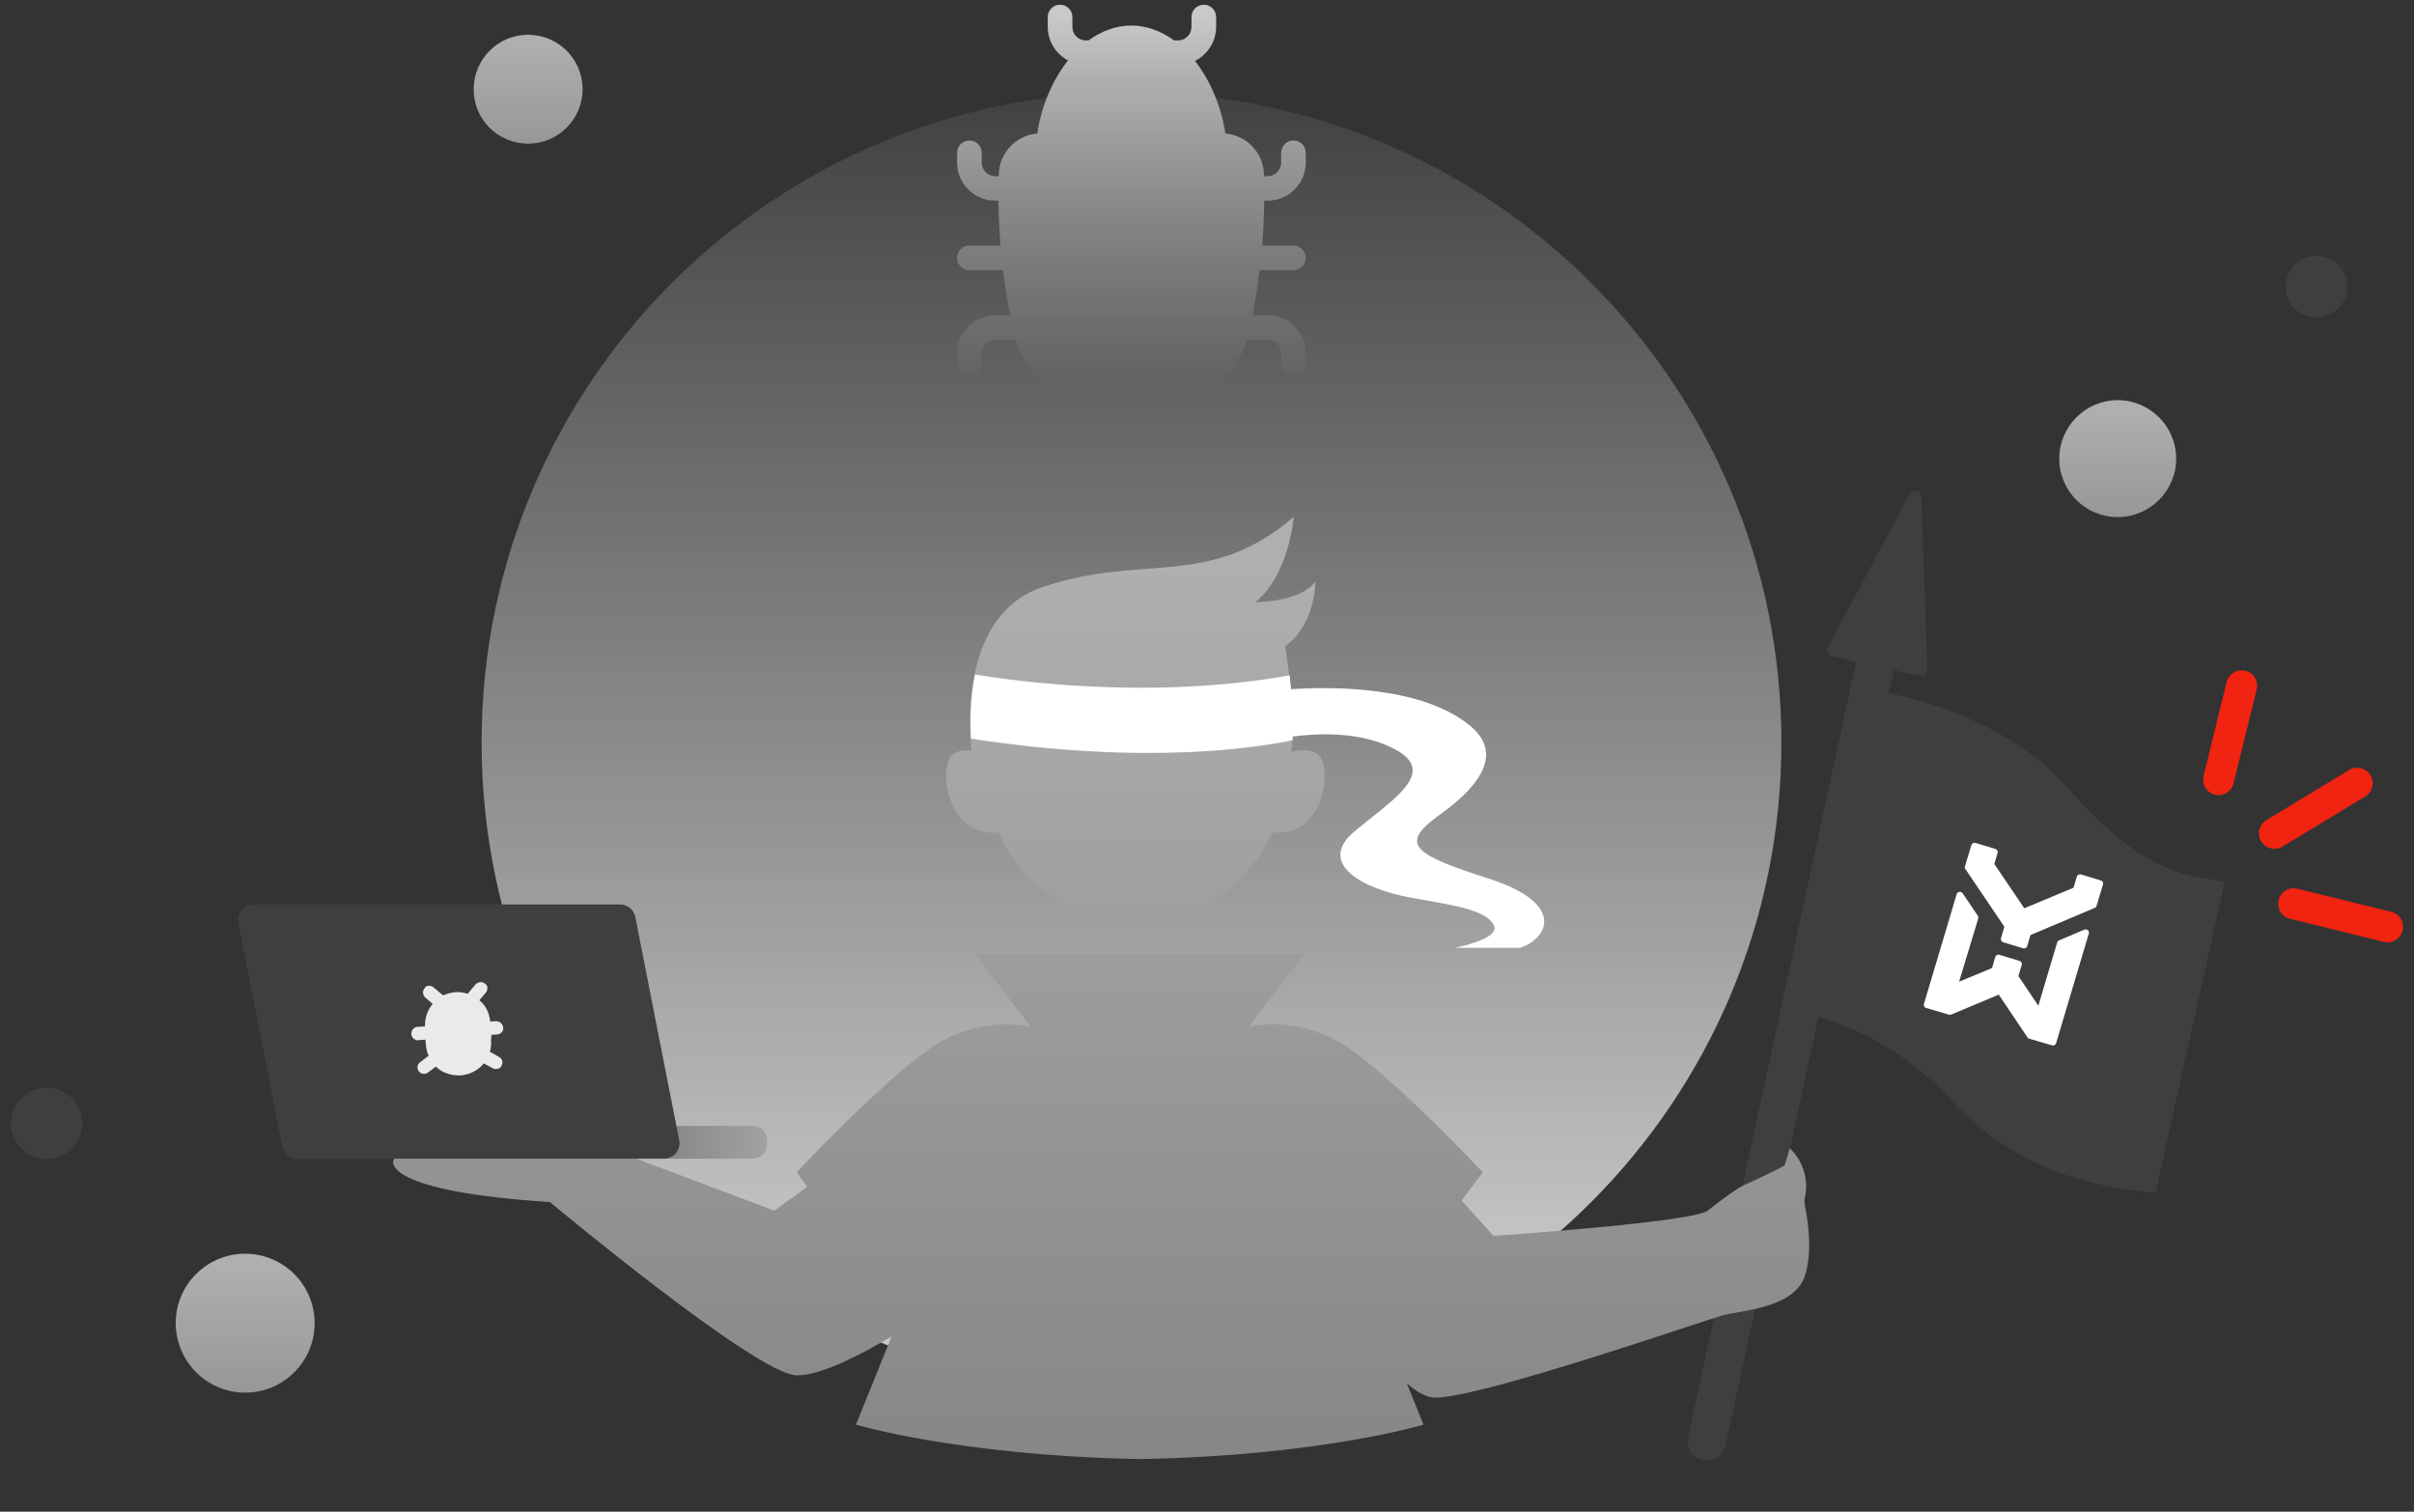 <svg width="198" height="124" viewBox="0 0 198 124" fill="none" xmlns="http://www.w3.org/2000/svg">
<rect x="0" y="0" width="198" height="124" fill="#333333" stroke="none"/>
<path d="M92.808 114.237C122.244 114.237 146.114 90.367 146.114 60.909C146.114 31.451 122.244 7.581 92.808 7.581C63.372 7.581 39.502 31.451 39.502 60.909C39.502 90.367 63.372 114.237 92.808 114.237Z" fill="url(#paint0_linear_1068_4237)"/>
<path d="M92.792 2.095C91.532 2.095 90.342 2.544 89.286 3.317H89.075C88.452 3.317 87.958 2.821 87.958 2.197V1.4C87.958 0.84 87.507 0.388 86.948 0.388C86.389 0.388 85.938 0.84 85.938 1.4V2.197C85.938 3.394 86.612 4.435 87.6 4.959C86.326 6.562 85.418 8.69 85.076 10.957C83.357 11.097 81.981 12.506 81.92 14.284C81.918 14.341 81.916 14.398 81.914 14.455H81.639C81.016 14.455 80.522 13.959 80.522 13.335V12.538C80.522 11.978 80.071 11.526 79.512 11.526C78.953 11.526 78.502 11.978 78.502 12.538V13.335C78.502 15.058 79.899 16.458 81.618 16.458H81.895C81.908 17.624 81.963 18.854 82.069 20.141H79.513C78.954 20.141 78.503 20.594 78.503 21.154C78.503 21.713 78.954 22.166 79.513 22.166H82.272C82.296 22.373 82.322 22.581 82.349 22.791C82.49 23.855 82.664 24.884 82.856 25.871H81.618C79.899 25.871 78.502 27.271 78.502 28.994V29.791C78.502 30.351 78.953 30.804 79.512 30.804C80.049 30.804 80.501 30.351 80.501 29.813V29.016C80.501 28.391 80.995 27.896 81.618 27.896H83.328C83.933 29.783 85.079 31.403 86.561 32.591C88.28 33.969 90.45 34.788 92.792 34.788C95.113 34.788 97.305 33.969 99.024 32.591C100.505 31.403 101.652 29.783 102.256 27.896H103.987C104.61 27.896 105.104 28.391 105.104 29.016V29.813C105.104 30.351 105.555 30.804 106.092 30.804C106.651 30.804 107.102 30.351 107.102 29.791V28.994C107.102 27.271 105.706 25.871 103.987 25.871H102.728C102.92 24.884 103.095 23.855 103.235 22.791C103.264 22.582 103.291 22.373 103.317 22.166H106.091C106.65 22.166 107.101 21.713 107.101 21.154C107.101 20.594 106.65 20.141 106.091 20.141H103.526C103.632 18.857 103.683 17.625 103.693 16.458H103.987C105.706 16.458 107.102 15.058 107.102 13.335V12.538C107.102 11.978 106.651 11.526 106.092 11.526C105.534 11.526 105.082 11.978 105.082 12.538V13.335C105.082 13.959 104.588 14.455 103.965 14.455H103.67C103.669 14.398 103.667 14.341 103.665 14.284C103.624 12.525 102.246 11.096 100.507 10.957C100.168 8.708 99.271 6.595 98.013 4.997C99.04 4.486 99.748 3.423 99.748 2.197V1.4C99.748 0.84 99.297 0.388 98.738 0.388C98.179 0.388 97.728 0.84 97.728 1.4V2.197C97.728 2.821 97.234 3.317 96.611 3.317H96.297C95.242 2.544 94.051 2.095 92.792 2.095Z" fill="url(#paint1_linear_1068_4237)"/>
<path d="M169.648 64.678C165.072 59.456 157.955 57.469 154.922 56.85L155.335 54.969L157.475 55.452C157.541 55.459 157.629 55.468 157.696 55.453C157.764 55.438 157.835 55.401 157.907 55.342C157.955 55.302 158.008 55.219 158.036 55.156C158.065 55.092 158.074 55.005 158.081 54.939L157.584 40.735C157.573 40.624 157.541 40.51 157.46 40.435C157.381 40.339 157.298 40.286 157.189 40.275C157.081 40.242 156.97 40.252 156.876 40.309C156.781 40.366 156.687 40.423 156.632 40.528L149.934 53.069C149.906 53.132 149.875 53.217 149.868 53.283C149.862 53.349 149.875 53.438 149.912 53.508C149.949 53.579 149.986 53.649 150.047 53.699C150.108 53.75 150.172 53.778 150.257 53.809L152.244 54.277L138.455 117.886C138.369 118.298 138.436 118.725 138.665 119.08C138.894 119.435 139.246 119.67 139.656 119.778C139.721 119.784 139.765 119.789 139.831 119.796C140.225 119.836 140.612 119.721 140.921 119.509C141.233 119.275 141.444 118.943 141.525 118.575L149.162 83.397C151.586 84.131 156.133 85.944 159.991 90.185C166.037 96.817 173.272 97.423 176.787 97.87L182.462 72.376C180.255 71.687 176.538 72.568 169.648 64.678Z" fill="#3F3F3F"/>
<path fill-rule="evenodd" clip-rule="evenodd" d="M164.4 76.018L161.191 71.267C161.172 71.243 161.154 71.197 161.156 71.175C161.161 71.132 161.163 71.11 161.168 71.066L161.701 69.307C161.729 69.244 161.78 69.182 161.826 69.165C161.896 69.128 161.962 69.135 162.027 69.141L163.679 69.642C163.723 69.646 163.743 69.67 163.762 69.694C163.782 69.718 163.801 69.743 163.821 69.767C163.841 69.791 163.858 69.837 163.856 69.859C163.852 69.902 163.849 69.924 163.845 69.968L163.576 70.869L166.036 74.504L170.078 72.816L170.349 71.892C170.378 71.829 170.428 71.768 170.474 71.75C170.544 71.713 170.61 71.72 170.676 71.727L172.327 72.227C172.391 72.255 172.454 72.284 172.469 72.352C172.506 72.422 172.5 72.488 172.493 72.553L171.96 74.312C171.955 74.356 171.931 74.376 171.905 74.417C171.881 74.437 171.857 74.457 171.811 74.474L166.541 76.701L166.27 77.624C166.242 77.687 166.191 77.749 166.145 77.766C166.075 77.803 166.009 77.796 165.944 77.79L164.292 77.289C164.27 77.287 164.229 77.261 164.209 77.237C164.189 77.213 164.17 77.188 164.15 77.164C164.13 77.14 164.135 77.096 164.115 77.072C164.12 77.028 164.122 77.007 164.126 76.963L164.4 76.018Z" fill="white"/>
<path fill-rule="evenodd" clip-rule="evenodd" d="M160.688 80.526L163.389 79.409L163.66 78.485C163.665 78.442 163.689 78.422 163.713 78.402C163.737 78.382 163.761 78.363 163.786 78.343C163.81 78.324 163.853 78.328 163.878 78.308C163.921 78.313 163.943 78.315 163.987 78.32L165.639 78.82C165.702 78.848 165.766 78.877 165.803 78.947C165.84 79.017 165.855 79.085 165.826 79.149L165.555 80.072L167.188 82.494L168.735 77.3C168.739 77.257 168.764 77.237 168.79 77.195C168.814 77.176 168.838 77.156 168.884 77.139L170.941 76.265C170.987 76.248 171.033 76.23 171.099 76.237C171.143 76.241 171.206 76.27 171.248 76.296C171.289 76.323 171.307 76.368 171.324 76.415C171.342 76.46 171.337 76.504 171.33 76.57L168.642 85.584C168.637 85.627 168.613 85.647 168.589 85.667C168.565 85.686 168.541 85.706 168.517 85.726C168.492 85.745 168.449 85.741 168.425 85.76C168.403 85.758 168.359 85.754 168.315 85.749L166.447 85.205C166.381 85.198 166.342 85.15 166.302 85.102L163.941 81.588L160.037 83.224C159.969 83.239 159.901 83.254 159.837 83.226L157.991 82.683C157.928 82.655 157.864 82.626 157.827 82.556C157.79 82.486 157.775 82.418 157.803 82.355L160.492 73.341C160.497 73.297 160.545 73.258 160.571 73.216C160.62 73.177 160.666 73.16 160.709 73.164C160.755 73.147 160.821 73.153 160.863 73.18C160.904 73.206 160.946 73.233 160.985 73.281L162.233 75.133C162.253 75.157 162.27 75.203 162.266 75.247C162.261 75.291 162.259 75.313 162.255 75.356L160.688 80.526Z" fill="white"/>
<path d="M108.155 61.929C107.517 61.38 106.549 61.511 105.911 61.688C105.955 61.38 105.977 61.05 105.999 60.719C106.087 59.026 105.933 56.958 105.735 55.395C105.581 53.987 105.405 52.998 105.405 52.998C107.891 51.282 107.891 47.718 107.891 47.718C106.571 49.434 102.963 49.389 102.963 49.389C105.757 47.167 106.109 42.394 106.109 42.394C99.201 48.377 93.701 45.342 85.451 48.179C82.019 49.367 80.523 52.404 79.929 55.352C79.511 57.376 79.533 59.355 79.599 60.609C79.621 61.005 79.643 61.336 79.687 61.578C79.137 61.511 78.543 61.556 78.103 61.929C76.959 62.919 77.597 68.749 81.887 68.266C84.043 72.797 88.267 75.877 93.129 75.877C97.991 75.877 102.215 72.797 104.371 68.266C108.661 68.749 109.299 62.919 108.155 61.929Z" fill="url(#paint2_linear_1068_4237)"/>
<path d="M148.04 98.889C147.996 98.669 147.996 98.45 148.04 98.23C148.59 95.743 146.802 94.188 146.802 94.188L146.39 95.567C146.258 95.722 143.948 96.822 143.09 97.195C142.232 97.57 140.098 99.285 140.098 99.285C139.042 100.254 122.498 101.376 122.498 101.376L119.88 98.472L121.618 96.162C121.618 96.162 114.842 88.924 110.728 86.041C106.614 83.138 102.434 84.216 102.434 84.216L107.01 78.21H79.951L84.526 84.216C84.526 84.216 80.347 83.159 76.233 86.041C72.118 88.924 65.343 96.162 65.343 96.162L66.222 97.35L63.517 99.308L52.055 94.996C52.055 94.996 32.827 94.6 32.387 94.996C31.925 95.391 31.815 97.746 45.103 98.603C45.103 98.603 61.999 112.706 65.32 112.816C67.213 112.882 70.579 111.144 73.13 109.626L70.204 116.864C70.204 116.864 78.63 119.372 93.172 119.68H93.788C108.33 119.394 116.756 116.864 116.756 116.864L115.392 113.476C116.162 114.158 116.932 114.598 117.614 114.642C121.112 114.796 139.944 108.262 141.308 107.888C142.672 107.514 147.028 107.338 147.996 104.786C148.744 102.696 148.238 99.879 148.04 98.889Z" fill="url(#paint3_linear_1068_4237)"/>
<path d="M79.642 60.587C93.986 62.809 103.182 61.313 106.02 60.719C106.025 60.619 106.03 60.517 106.033 60.415C108.072 60.15 111.201 60.029 113.787 61.16C117.753 62.881 115.356 64.79 112.386 67.156C111.979 67.48 111.561 67.813 111.147 68.156C107.913 70.817 111.763 72.93 115.723 73.633C116.096 73.702 116.464 73.766 116.824 73.83C119.605 74.321 121.917 74.728 122.521 75.877C123.137 77.022 119.331 77.748 119.331 77.748H124.699C127.163 76.868 128.219 74.052 122.235 72.115C116.251 70.18 114.667 69.365 117.813 67.034C117.844 67.011 117.876 66.987 117.91 66.963C119.544 65.775 124.098 62.463 120.607 59.553C116.658 56.269 109.281 56.312 105.892 56.531C105.857 56.133 105.818 55.751 105.778 55.395C94.404 57.441 83.14 55.858 79.972 55.33C79.554 57.353 79.576 59.334 79.642 60.587Z" fill="white"/>
<path d="M61.763 92.36H54.635C53.997 92.36 53.491 92.866 53.491 93.504V93.9C53.491 94.538 53.997 95.044 54.635 95.044H61.763C62.401 95.044 62.907 94.538 62.907 93.9V93.504C62.929 92.866 62.401 92.36 61.763 92.36Z" fill="url(#paint4_linear_1068_4237)"/>
<path fill-rule="evenodd" clip-rule="evenodd" d="M54.481 95.044H24.385C24.099 95.044 23.813 94.934 23.593 94.758C23.373 94.582 23.219 94.318 23.153 94.032L19.545 75.684C19.501 75.508 19.523 75.31 19.567 75.134C19.611 74.958 19.699 74.782 19.809 74.65C19.919 74.496 20.073 74.386 20.249 74.32C20.425 74.232 20.601 74.188 20.777 74.188H50.873C51.159 74.188 51.445 74.298 51.665 74.474C51.885 74.65 52.039 74.914 52.105 75.2L55.713 93.548C55.757 93.724 55.735 93.922 55.691 94.098C55.647 94.274 55.559 94.45 55.449 94.582C55.339 94.736 55.185 94.846 55.009 94.912C54.855 95 54.679 95.044 54.481 95.044Z" fill="#3F3F3F"/>
<path d="M40.307 84.885L40.835 84.852C40.967 84.819 41.099 84.753 41.165 84.654C41.264 84.555 41.297 84.423 41.264 84.291C41.264 84.159 41.198 84.027 41.099 83.928C41 83.829 40.868 83.796 40.736 83.763L40.208 83.796C40.142 83.103 39.845 82.476 39.317 82.047L39.878 81.387C39.944 81.288 39.977 81.156 39.977 81.024C39.977 80.892 39.911 80.76 39.779 80.694C39.68 80.595 39.548 80.562 39.416 80.562C39.284 80.562 39.152 80.628 39.053 80.694L38.36 81.519C38.03 81.42 37.7 81.354 37.337 81.387C37.007 81.42 36.644 81.519 36.347 81.651L35.522 80.958C35.423 80.892 35.291 80.859 35.159 80.859C35.027 80.859 34.895 80.925 34.829 81.057C34.73 81.156 34.697 81.288 34.697 81.42C34.697 81.552 34.763 81.684 34.829 81.783L35.489 82.344C35.06 82.872 34.829 83.532 34.862 84.192L34.334 84.225C34.268 84.225 34.169 84.225 34.103 84.258C34.037 84.291 33.971 84.324 33.905 84.39C33.839 84.456 33.806 84.522 33.773 84.588C33.74 84.654 33.74 84.72 33.74 84.819C33.74 84.885 33.773 84.984 33.806 85.05C33.839 85.116 33.905 85.182 33.938 85.215C34.004 85.248 34.07 85.281 34.136 85.314C34.202 85.347 34.301 85.347 34.367 85.314L34.895 85.281L34.928 85.71C34.961 86.007 35.027 86.337 35.159 86.601L34.466 87.129C34.367 87.195 34.301 87.294 34.268 87.393C34.235 87.492 34.235 87.624 34.268 87.723C34.301 87.822 34.367 87.921 34.466 87.987C34.565 88.053 34.664 88.086 34.796 88.086C34.895 88.086 34.994 88.053 35.093 87.987L35.753 87.492C36.017 87.756 36.347 87.954 36.677 88.053C37.007 88.185 37.403 88.218 37.766 88.218C38.129 88.185 38.492 88.086 38.822 87.921C39.152 87.756 39.449 87.525 39.68 87.228L40.406 87.624C40.505 87.69 40.604 87.69 40.703 87.69C40.802 87.69 40.868 87.657 40.967 87.624C41.033 87.591 41.099 87.525 41.132 87.426C41.198 87.294 41.231 87.162 41.198 87.03C41.165 86.898 41.066 86.766 40.934 86.7L40.175 86.271C40.274 85.974 40.307 85.644 40.274 85.347L40.307 84.885Z" fill="#EAEAEA"/>
<path d="M173.698 42.416C176.338 42.416 178.494 40.26 178.494 37.62C178.494 34.98 176.338 32.824 173.698 32.824C171.058 32.824 168.902 34.98 168.902 37.62C168.902 40.282 171.058 42.416 173.698 42.416Z" fill="url(#paint5_linear_1068_4237)"/>
<path d="M20.109 114.237C23.255 114.237 25.807 111.685 25.807 108.539C25.807 105.393 23.255 102.841 20.109 102.841C16.963 102.841 14.411 105.393 14.411 108.539C14.433 111.707 16.985 114.237 20.109 114.237Z" fill="url(#paint6_linear_1068_4237)"/>
<path d="M43.319 11.783C45.783 11.783 47.785 9.781 47.785 7.317C47.785 4.853 45.783 2.851 43.319 2.851C40.855 2.851 38.853 4.853 38.853 7.317C38.831 9.781 40.833 11.783 43.319 11.783Z" fill="url(#paint7_linear_1068_4237)"/>
<path d="M190 26.048C191.408 26.048 192.53 24.904 192.53 23.518C192.53 22.11 191.386 20.988 190 20.988C188.592 20.988 187.47 22.132 187.47 23.518C187.448 24.926 188.592 26.048 190 26.048Z" fill="#3F3F3F"/>
<path d="M3.829 95.076C5.457 95.076 6.755 93.755 6.755 92.15C6.755 90.543 5.435 89.223 3.829 89.223C2.201 89.223 0.903 90.543 0.903 92.15C0.903 93.755 2.223 95.076 3.829 95.076Z" fill="#3F3F3F"/>
<path d="M185.621 67.492C185.242 67.894 185.169 68.519 185.467 69.012C185.826 69.608 186.608 69.808 187.212 69.444L193.997 65.336C194.593 64.977 194.794 64.195 194.429 63.591C194.071 62.995 193.289 62.794 192.684 63.159L185.899 67.266C185.787 67.333 185.705 67.405 185.621 67.492Z" fill="#F12311"/>
<path d="M187.201 73.271C187.059 73.426 186.95 73.61 186.897 73.834C186.729 74.513 187.142 75.203 187.83 75.365L195.529 77.259C196.208 77.427 196.898 77.014 197.06 76.327C197.228 75.648 196.815 74.958 196.127 74.796L188.428 72.902C187.974 72.787 187.498 72.94 187.201 73.271Z" fill="#F12311"/>
<path d="M182.938 55.392C182.795 55.546 182.687 55.73 182.634 55.954L180.74 63.653C180.572 64.332 180.984 65.023 181.672 65.184C182.351 65.352 183.041 64.94 183.203 64.252L185.097 56.553C185.265 55.874 184.852 55.184 184.165 55.022C183.701 54.913 183.24 55.069 182.938 55.392Z" fill="#F12311"/>
<defs>
<linearGradient id="paint0_linear_1068_4237" x1="92.813" y1="108.892" x2="92.813" y2="-14.898" gradientUnits="userSpaceOnUse">
<stop offset="0.025" stop-color="#C9C9C9"/>
<stop offset="0.902" stop-color="#C9C9C9" stop-opacity="0"/>
</linearGradient>
<linearGradient id="paint1_linear_1068_4237" x1="92.761" y1="0.388" x2="92.761" y2="34.89" gradientUnits="userSpaceOnUse">
<stop offset="0.025" stop-color="#C9C9C9"/>
<stop offset="0.902" stop-color="#C9C9C9" stop-opacity="0"/>
</linearGradient>
<linearGradient id="paint2_linear_1068_4237" x1="93.138" y1="120.378" x2="93.138" y2="46.043" gradientUnits="userSpaceOnUse">
<stop stop-color="#868685"/>
<stop offset="1" stop-color="#AFAFAF"/>
</linearGradient>
<linearGradient id="paint3_linear_1068_4237" x1="90.302" y1="120.378" x2="90.302" y2="46.044" gradientUnits="userSpaceOnUse">
<stop stop-color="#868685"/>
<stop offset="1" stop-color="#AFAFAF"/>
</linearGradient>
<linearGradient id="paint4_linear_1068_4237" x1="54.389" y1="93.695" x2="66.734" y2="93.695" gradientUnits="userSpaceOnUse">
<stop stop-color="#868685"/>
<stop offset="1" stop-color="#AFAFAF"/>
</linearGradient>
<linearGradient id="paint5_linear_1068_4237" x1="173.691" y1="48.893" x2="173.691" y2="33.584" gradientUnits="userSpaceOnUse">
<stop stop-color="#868685"/>
<stop offset="1" stop-color="#AFAFAF"/>
</linearGradient>
<linearGradient id="paint6_linear_1068_4237" x1="20.101" y1="121.933" x2="20.101" y2="103.745" gradientUnits="userSpaceOnUse">
<stop stop-color="#868685"/>
<stop offset="1" stop-color="#AFAFAF"/>
</linearGradient>
<linearGradient id="paint7_linear_1068_4237" x1="43.313" y1="17.815" x2="43.313" y2="3.56" gradientUnits="userSpaceOnUse">
<stop stop-color="#868685"/>
<stop offset="1" stop-color="#AFAFAF"/>
</linearGradient>
</defs>
</svg>
